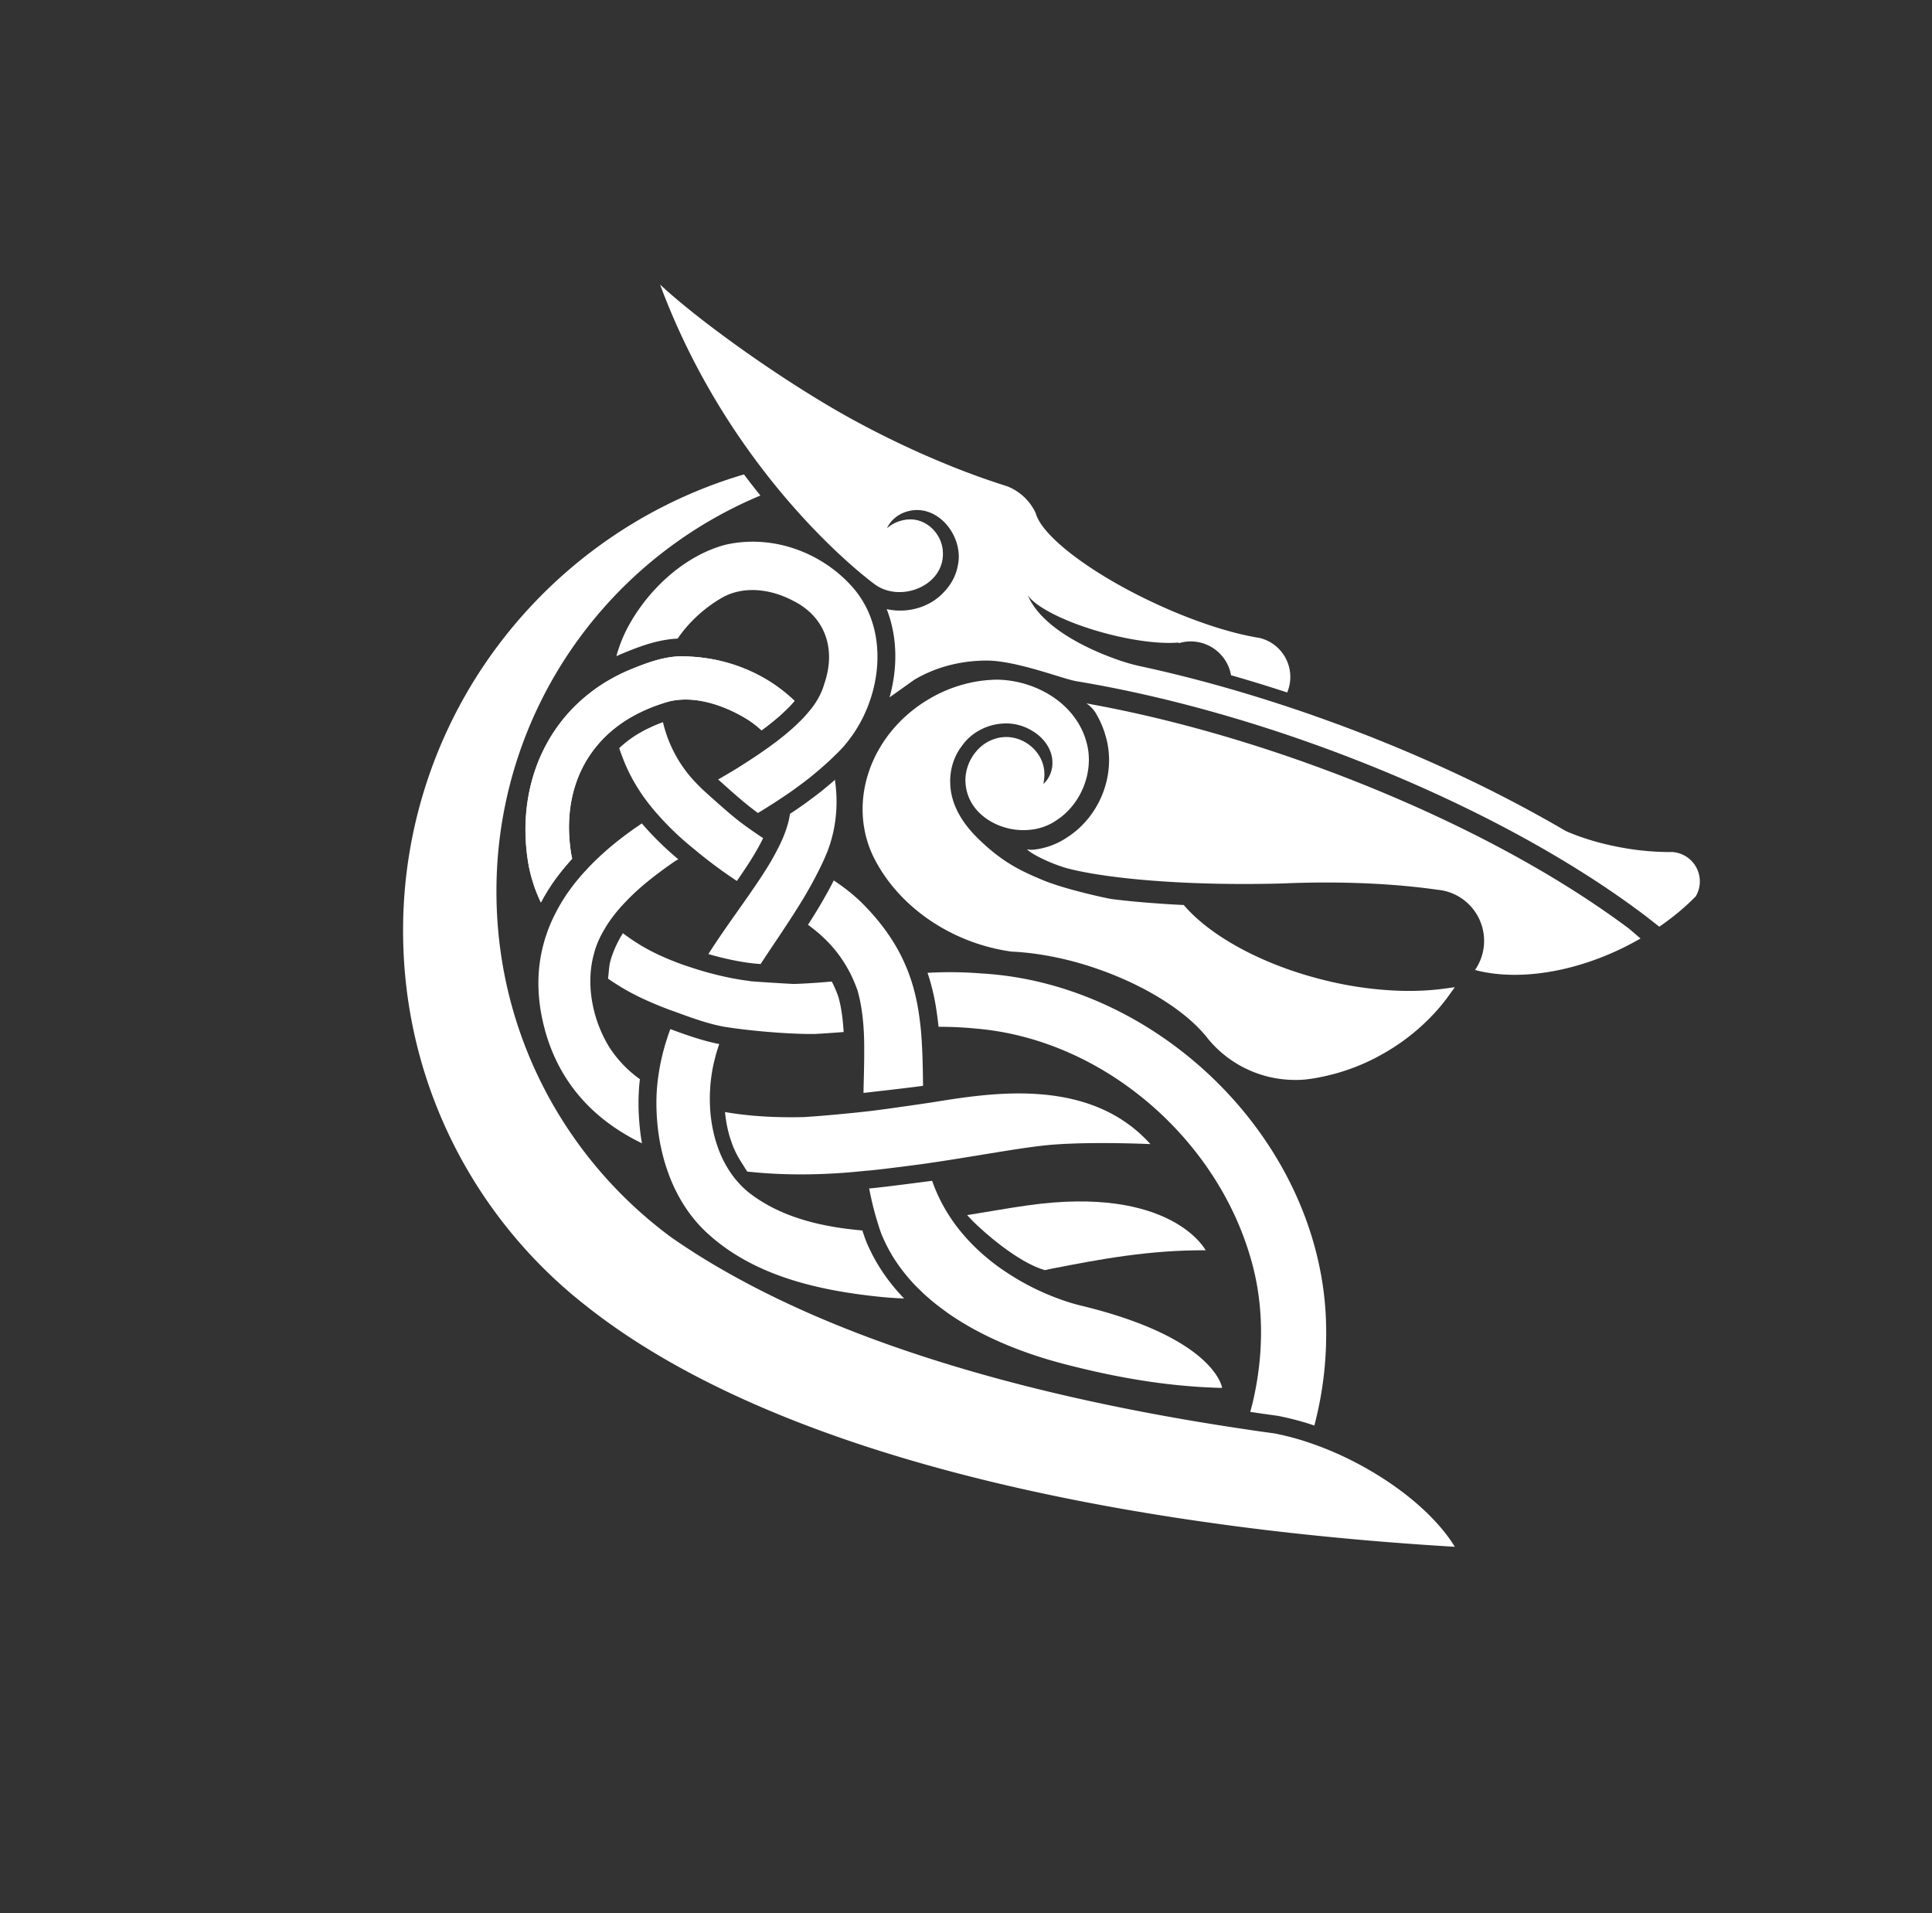 <?xml version="1.0" encoding="UTF-8"?> <svg xmlns="http://www.w3.org/2000/svg" id="Слой_1" data-name="Слой 1" viewBox="0 0 2762.08 2734.87"><rect x="0" y="0" width="2762.08" height="2734.87" fill="#333333" stroke="none"/><defs><style>.cls-1{fill:#fff;}</style></defs><path class="cls-1" d="M914.83,932.81H915c-.06.32-.06.58-.13.9Z"></path><path class="cls-1" d="M969.68,1228.22c-1.73,1-3.45,2-5.11,3.07-13.36,9.14-27.56,19.69-40,29.85a325.13,325.13,0,0,0-36.18,34.4c-.52.51-1,1-1.41,1.53l-.06.06c-2.11,2.43-4.22,4.86-6.21,7.36-3.45,4.21-6.64,8.5-9.65,12.85-1.47,2.1-2.81,4.21-4.15,6.32-.71,1.15-1.41,2.37-2.11,3.58s-1.6,2.62-2.3,3.9c-1.73,2.82-3.2,5.82-4.67,8.76,0,.07-.07.07-.07.13-2,4.15-3.77,8.31-5.37,12.66v.06c0,.06,0,.06-.06.13v.06c-1,2.69-1.85,5.37-2.56,8.12-.19.64-.38,1.28-.51,1.92a133.11,133.11,0,0,0-3.77,17.9,149.41,149.41,0,0,0-1.47,19.3c-.06,2.11-.06,4.16,0,6.27s.13,4,.26,6v.38a184.7,184.7,0,0,0,27.36,84.9,170.23,170.23,0,0,0,43.15,44.87h.06c-.51,4.35-1,8.83-1.28,13.3-.44,7.1-.7,13.36-.7,19.12,0,3.9,0,7.79.13,11.57.38,11.57,1.28,22.82,2.62,33.43.57,4.73,1.34,9.46,2.17,14.19h-.06c-62.91-30.43-113.34-79.14-136.36-153.93-14.83-49.16-14.89-93.53-3.58-133.48,0-.07,0-.07.07-.13,1-3.84,2.23-7.74,3.58-11.45,2-6.13,4.41-12.14,7-18,1.4-3.2,2.94-6.4,4.54-9.53l3.06-6c2-3.77,4.1-7.48,6.27-11.12v-.06c2.43-4,4.92-7.87,7.54-11.83,5.37-7.8,11.13-15.47,17.39-22.89l.07-.06c.89-1.09,1.79-2.17,2.74-3.26s1.92-2.24,2.88-3.33c.06-.06.06-.06.06-.12,2-2.18,4-4.29,6-6.4,2.24-2.55,4.67-5,7.16-7.54l.38-.38c19.56-19.76,42.13-38,66.81-54.79,1.34-.89,2.94-2,4.34-2.88,1.47,1.86,2.31,2.75,2.31,2.75A445.93,445.93,0,0,0,969.68,1228.22Z"></path><path class="cls-1" d="M1091,1198c-.31.71-.7,1.47-1.08,2.24-2.94,6-6.52,12.47-11.25,20.52-.39.64-.77,1.28-1.28,2.24l-.39.51c-2.36,3.9-4.85,7.86-7.41,11.83l-1.6,2.43c-4.47,6.84-9.14,13.74-14.06,20.84l-.45.63a649.31,649.31,0,0,1-60.41-44.94,417.24,417.24,0,0,1-53.64-51.07c-20.45-23.08-37.33-49.29-48.45-78.12-2-5.12-4-10.36-5.69-15.6,0-.06,0-.06-.07-.13,2.88-2.68,5.82-5.24,8.89-7.73a157.51,157.51,0,0,1,18.73-13.05l4.41-2.49a98.12,98.12,0,0,1,9.53-4.92l3.32-1.6q8.14-3.84,17.71-7.29a185.82,185.82,0,0,0,48.33,87.9c2.3,2.37,4.66,4.73,7,7.1,0,0,39,35.86,56.57,48.84C1069.92,1183.73,1080.28,1191,1091,1198Z"></path><path class="cls-1" d="M1209.92,1062.39c-.9,1.15-1.79,2.24-2.75,3.33a170.64,170.64,0,0,1-12.91,13.42c-2.3,2.3-4.67,4.6-7,6.84-3.84,3.52-7.61,7-11.51,10.36l-2.18,1.92c-1.27,1.15-2.55,2.23-3.89,3.38s-2.63,2.18-3.9,3.26c-.2.13-.32.26-.52.39-1.79,1.47-3.7,3.07-5.62,4.67-1,.76-1.92,1.53-2.94,2.36s-2,1.53-3,2.3-2,1.54-3,2.3c-1.92,1.47-3.9,3-6.2,4.67-4.41,3.32-9.34,6.9-14.13,10.29l-4.09,2.75c-3.58,2.49-7,4.86-10.61,7.16l-1.15.77c-3.2,2.17-6.46,4.28-9.72,6.39l-1,.58q-10,6.43-20.27,12.59c-5.55-4.16-8.62-6.58-8.62-6.58-11.38-8.38-34.84-29.28-48.21-41.37,13.24-7.54,26.34-15.27,39-23.59,6.46-4.09,12.78-8.24,19-12.46a.06.06,0,0,1,.06-.06c2.62-1.79,5.25-3.58,7.8-5.44,3.77-2.56,7.55-5.24,11.19-8,.45-.32,1-.64,1.41-1,3.64-2.62,8.37-6.2,12.85-9.9l.44-.32c2.5-1.92,4.93-3.9,7-5.76,3.32-2.75,6.39-5.43,9.2-8l.77-.7c2.3-2.11,4.6-4.29,6.77-6.46l.07-.06c.77-.77,1.53-1.47,2.3-2.24,3.64-3.64,6.46-6.71,8.69-9.33l4.48-5.25a115.65,115.65,0,0,0,11.25-16,2.05,2.05,0,0,0,.26-.51,95.8,95.8,0,0,0,9.39-22.19c16.88-49.22,1.35-95.5-45.32-118.45-30.3-15.86-67.25-21.35-98.07-5.76-25.69,14.07-50,35.8-66.42,60.1h-.44l-.83.06c-3.26.19-6.59.45-9.85.89-1.6.2-3.26.45-4.86.71s-3.26.51-4.86.83c-20.26,3.71-39.38,11.19-55.81,17.9-3.19,1.34-6.39,2.68-9.46,4.09-.51.19-.95.45-1.47.64a201.44,201.44,0,0,1,14.39-37.59c28.38-55.49,81.7-105.74,141.28-121.59,65.84-15.15,135.78,9.53,180.72,59.2C1274.17,900.47,1260.87,1000.58,1209.92,1062.39Z"></path><path class="cls-1" d="M1155.13,1321.87l.39-.57c4.66-7.29,9.27-14.58,13.74-22,.39-.64.83-1.35,1.41-2.43l.51-.7c2.56-4.35,5.18-8.76,7.61-13.24l1.34-2.3.38-.64c4.16-7.35,8.06-14.57,11.45-21.48a282.58,282.58,0,0,1,37.07,29c27.49,26.79,46.54,53.19,59.78,79.85,1.53,3.07,2.94,6.14,4.28,9.21,2.36,5.17,4.47,10.29,6.39,15.53s3.65,10.36,5.18,15.6c1,3.13,1.79,6.33,2.62,9.46q3.26,12.55,5.37,25.31c.51,3.2,1,6.4,1.47,9.59.77,5.25,1.41,10.55,2,15.92s1,10.61,1.34,16q.39,4.8.58,9.59c1.09,18.92,1.34,38.29,1.6,58.5-15.47,2.17-36.76,4.6-57.47,7-9.59,1.09-19,2.18-27.68,3.2.38-21.22,1.21-42.64,1-63.61.06-3.26,0-6.45-.06-9.65-.07-5.37-.26-10.68-.58-16s-.7-10.68-1.28-15.92c-.32-3.2-.7-6.39-1.15-9.53a220.71,220.71,0,0,0-4.15-22.82c-.71-3-1.47-6-2.3-9a1.06,1.06,0,0,1-.13-.44c-2-5.37-4-10.49-6.2-15.41-2.37-5.37-4.93-10.42-7.67-15.28q-2.6-4.61-5.37-9a.07.07,0,0,0-.07-.07C1192.79,1353.77,1175.53,1336.83,1155.13,1321.87Z"></path><path class="cls-1" d="M1325.44,1662.93c-10.23,1.53-74.42,9.9-87,10.54-1.08.13-2.23.2-3.32.32-49.73,5.31-105.22,7-160.2,1.54-2.24-.19-4.41-.39-6.65-.64l-9.84-15.66a131.62,131.62,0,0,1-12-24.62c-.19-.51-.39-1.08-.58-1.66l-.38-1.21a145.4,145.4,0,0,1-5.75-20.72l-.13-.63c-.19-.64-.32-1.22-.45-1.86l-.06-.7a177.4,177.4,0,0,1-2.56-18.09c1.09.25,2.11.38,3.2.57,36.18,6,73.45,7.55,109.44,6.65,30.81-1.79,77.41-6.52,98.7-9.08s81.06-11.38,81.89-11.5c81.77-13,226.24-39.32,314.91,59.19,0,0-78.5-3.64-137.13.64C1465.31,1639.08,1400.23,1652.06,1325.44,1662.93Z"></path><path class="cls-1" d="M1747.23,1983.9c-76.52-1.79-149.85-14.57-223.24-33.49-54.65-13.94-114-36.31-163.91-70.07a.06.06,0,0,0-.06-.06c-1.79-1.15-3.52-2.37-5.24-3.58l-7.16-5.24-.77-.58c-2.62-1.92-5.24-3.9-7.73-5.88-.77-.64-1.54-1.22-2.3-1.85-2.82-2.24-5.57-4.54-8.25-6.84s-5.63-4.93-8.31-7.42c-.13-.13-.26-.19-.32-.32-2.37-2.3-4.8-4.54-7.1-6.84-.38-.32-.7-.7-1.08-1-.9-1-1.79-1.86-2.69-2.75-2.3-2.37-4.47-4.73-6.9-7.48a246.37,246.37,0,0,1-16.94-21.16c-1.28-1.79-2.56-3.65-3.84-5.5-2.56-3.77-5-7.61-7.22-11.51-1.09-1.85-2.11-3.7-3.14-5.56-1.27-2.36-2.49-4.66-3.7-7L1266,1777l-.25-.52c-.45-.89-1-2-1.54-3.26s-1.27-2.68-1.85-4.09c-.77-1.72-1.53-3.51-2.24-5.24l-1.28-3.52c-1-2.87-1.85-5.49-2.68-8-.83-2.68-1.66-5.43-2.49-8.18s-1.73-5.75-2.5-8.63c-.13-.38-.19-.7-.32-1.09-3.26-11.76-5.94-23.71-8.24-35.67,18.79-1.47,85.47-10.44,90-10.93a235.46,235.46,0,0,0,21.32,44.94c1.85,3.07,3.83,6.14,5.81,9.08,3.46,5.11,7,10,10.81,14.83,4,5,8.12,9.91,12.34,14.51,2.68,2.94,5.37,5.76,8.12,8.5a298.5,298.5,0,0,0,47.88,38.94c4,2.68,8,5.17,11.95,7.6,7.35,4.54,14.7,8.57,21.86,12.28,8.44,4.34,16.69,8.18,24.62,11.5,5.69,2.43,11.31,4.61,16.55,6.52h.07l.06.07h.07a284.12,284.12,0,0,0,31.19,9.59C1737.7,1912.63,1747.23,1983.9,1747.23,1983.9Z"></path><path class="cls-1" d="M1136,1001.79l-2,2.3c-2.11,2.49-4.6,5.12-7.41,7.93a19.64,19.64,0,0,1-1.66,1.6l-.71.7c-2,2-4.09,4-6.13,5.88l-.45.38c-2.69,2.5-5.44,4.86-8.38,7.29-2.17,1.86-4.34,3.65-6.58,5.37l-.7.58c-4,3.32-8.25,6.45-11.83,9.08-.45.32-.89.7-1.41,1-.76-.77-1.59-1.47-2.43-2.18A131.93,131.93,0,0,0,1066.4,1027c-27.1-16.37-62-29.22-94-26.79-1.09.07-2.11.13-3.2.26a92.56,92.56,0,0,0-11.89,2c-4.54,1.22-9,2.56-13.36,4.09a224,224,0,0,0-24.74,9.85h-.07a31.89,31.89,0,0,0-3,1.47c-4,1.85-7.93,3.9-11.76,6.14-1,.51-2,1.08-3,1.66h-.06a191.32,191.32,0,0,0-23.21,16,177.17,177.17,0,0,0-21.48,20.52l-.06.07c-.83,1-1.66,1.91-2.49,2.94-33.37,39.69-47.18,93.27-37.53,154.64.26,1.27.45,2.55.77,3.83s.51,2.56.77,3.77l-3.71,4.09c-.19.2-.39.45-.58.64-2,2.37-4.09,4.73-6.07,7.1-6.46,7.67-12.66,15.79-19.18,25.25-2.81,4.28-5.5,8.44-8,12.72l-3.71,6.2v.2q-1.83,3.15-3.45,6.32c-.58-1.21-1.15-2.43-1.67-3.64a212.51,212.51,0,0,1-16.87-55.62c-14.77-95.31,17.58-186,90.2-241.39,1.09-.89,2.17-1.66,3.26-2.49a236.63,236.63,0,0,1,27-17.26A253.41,253.41,0,0,1,902,956.72c16.56-6.77,34.27-13.55,52.1-16.68a117.58,117.58,0,0,1,15-1.79c4.48-.13,9-.07,13.49.06h.06c1.16.06,2.24.06,3.39.19,54.85,2.56,107.72,23.85,147.61,61.12C1134.36,1000.32,1135.19,1001,1136,1001.79Z"></path><path class="cls-1" d="M1895.92,1898.05a512.77,512.77,0,0,1-16.87,139.62,403.07,403.07,0,0,0-52.68-13.94l-1.41-.19c-9.46-1.28-18.92-2.62-28.32-4l-9.27-1.4c1.28-4.35,2.43-8.76,3.52-13.17,16.17-68.73,16.88-141.6-3.77-209.49-50.44-170.75-211.54-309.73-391.11-325.14-17.13-1.72-34.14-2.55-51.08-2.62-1.08-.06-2.11-.06-3.19-.06-.07-.77-.13-1.6-.19-2.37-.64-5.69-1.35-11.31-2.11-16.75-.45-3-.9-6.07-1.41-9.14l-.13-1c-1.53-9.33-3.51-18.6-5.88-27.68l-.26-1c-.83-3.07-1.66-6.27-2.55-9.08-1-3.39-2-6.71-3.2-10.1,1.09-.07,2.24-.13,3.33-.13a557.19,557.19,0,0,1,73.06,1C1660.67,1405.87,1892.92,1636.27,1895.92,1898.05Z"></path><path class="cls-1" d="M1723.68,1787.16c-80.36-.45-150.87,12.72-219.34,26.14l-10.78,2.23c-39.71-11.63-89.07-56.31-102.24-69.54-2.49-2.5-4.92-5-7.35-7.67-.45-.51-.89-1-1.28-1.47l3.71-.58c27.23-4.28,54.47-9.33,82.34-13.23C1674.9,1693.7,1723.68,1787.16,1723.68,1787.16Z"></path><path class="cls-1" d="M901.28,1025.7h.06c1-.58,2-1.15,3-1.66,3.83-2.24,7.73-4.29,11.76-6.14a31.89,31.89,0,0,1,3-1.47h.07a224,224,0,0,1,24.74-9.85c4.35-1.53,8.82-2.87,13.36-4.09a92.56,92.56,0,0,1,11.89-2c1.09-.13,2.11-.19,3.2-.26,32-2.43,66.93,10.42,94,26.79a131.93,131.93,0,0,1,19.88,14.76c.84.71,1.67,1.41,2.43,2.18.52-.32,1-.7,1.41-1,3.58-2.63,7.8-5.76,11.83-9.08l.7-.58c2.24-1.72,4.41-3.51,6.58-5.37,2.94-2.43,5.69-4.79,8.38-7.29l.45-.38c2-1.92,4.15-3.9,6.13-5.88l.71-.7a19.64,19.64,0,0,0,1.66-1.6c2.81-2.81,5.3-5.44,7.41-7.93l2-2.3c-.77-.77-1.6-1.47-2.37-2.17-39.89-37.27-92.76-58.56-147.61-61.12-1.15-.13-2.23-.13-3.39-.19h-.06c-4.47-.13-9-.19-13.49-.06a117.58,117.58,0,0,0-15,1.79c-17.83,3.13-35.54,9.91-52.1,16.68a253.41,253.41,0,0,0-26.78,12.85,236.63,236.63,0,0,0-27,17.26c-1.09.83-2.17,1.6-3.26,2.49-72.62,55.37-105,146.08-90.2,241.39a212.51,212.51,0,0,0,16.87,55.62c.52,1.21,1.09,2.43,1.67,3.64q1.62-3.17,3.45-6.32v-.2l3.71-6.2c2.55-4.28,5.24-8.44,8-12.72,6.52-9.46,12.72-17.58,19.18-25.25,2-2.37,4-4.73,6.07-7.1.19-.19.39-.44.58-.64l3.71-4.09c-.26-1.21-.58-2.49-.77-3.77s-.51-2.56-.77-3.83c-9.65-61.37,4.16-114.95,37.53-154.64.83-1,1.66-2,2.49-2.94l.06-.07a177.17,177.17,0,0,1,21.48-20.52A191.32,191.32,0,0,1,901.28,1025.7Z"></path><path class="cls-1" d="M1085.84,1377.87c-24.62-1.59-53.19-8.31-73.14-14.12,14.9-23.34,30.63-45.46,45.9-67.13.64-.89,1.22-1.72,1.86-2.62,1.15-1.66,2.3-3.26,3.45-4.92,3.77-5.37,7.54-10.74,11.19-16.11q7.38-10.65,14.32-21.22l1.72-2.69c2.62-4.09,5.24-8.18,7.74-12.27.57-.9,1.08-1.86,1.66-2.75,4.41-7.55,8.57-15,12.27-22.44,2.94-5.75,5.57-11.44,7.87-17.2.89-2.23,1.72-4.34,2.43-6.45v-.07a29.83,29.83,0,0,0,1-3.07,100.46,100.46,0,0,0,4.54-17.13c.32-1.41.51-2.81.7-4.28v-.07c5.12-3.26,10.1-6.77,15.34-10.35s10.49-7.48,15.15-11c3.2-2.3,6.33-4.73,9.34-7,4.41-3.39,8.76-6.9,12.66-10.23,3-2.43,6-4.92,9-7.61,1-.83,1.91-1.59,2.81-2.49v.13c.19,1.21.38,2.49.51,3.71,4.47,33.75.7,68.59-11.76,100,0,.06-.07.06-.07.13-.38,1-.76,1.85-1.21,2.81-3.26,7.93-6.91,15.66-10.81,23.33s-7.79,15.22-12,22.63c-.52.9-1,1.86-1.6,2.75-2.37,4.35-4.92,8.7-7.48,13-.58.89-1.09,1.85-1.66,2.75-4.41,7.29-9,14.51-13.56,21.67s-9.33,14.32-14,21.42c-.57.89-1.21,1.79-1.72,2.68-10.34,15.48-20.8,30.85-30.88,46.38C1086.65,1377.94,1085.84,1377.87,1085.84,1377.87Z"></path><path class="cls-1" d="M1037.51,1468c-21.16-3.39-46.48-12.14-70.19-21a512.82,512.82,0,0,1-48-19.37,325.91,325.91,0,0,1-46.6-26.4l-3.14-2.11h-.06c-.06-.06-.13-.06-.19-.13l1.53-15.59c1.54-15.6,11.89-37.53,19.69-49.42.83.64,1.73,1.34,2.62,1.92a275.16,275.16,0,0,0,54.28,31.51,378.06,378.06,0,0,0,41.87,15.86c17.9,6.07,51.4,15.34,82.72,19-.06.07-.06.2-.13.26,4,.26,8.06.58,12.21.89,22.06,1.47,44.88,2.88,50.89,3.07,18-.57,36-1.85,54.08-3.51,1.54,2.81,2.88,5.62,4.16,8.56s2.62,6,3.9,9.27l1.79,5.31c.45,1.73.89,3.45,1.34,5.3,1.41,6,2.62,12.66,3.64,20.21.39,2.74.71,5.56,1,8.56.51,4.8.83,9.59,1.15,14.51v.51c-13.43,1-27,2-40.72,2.75-28.26.58-83.3-3.19-124.47-9.46C1039.81,1468.4,1038.66,1468.2,1037.51,1468Z"></path><path class="cls-1" d="M1292.58,1856.05l-4.67-.19c-9.65-.39-19.37-1.15-29.21-2.11-85.6-8.7-178-28.77-244.78-88.6-26.08-23-44.81-52.36-57.09-84.52-.45-1.21-1-2.49-1.4-3.77v-.06a260,260,0,0,1-9-30.24,278.48,278.48,0,0,1-5.43-29.79c-1.34-10.29-2.11-20.65-2.43-30.94-.13-3.58-.13-7.22-.13-10.8,0-5.82.26-11.64.64-17.46.64-8.69,1.66-17.45,3.13-26.14.07-.45.13-.83.19-1.28.9-5.44,2-10.93,3.2-16.3A326.27,326.27,0,0,1,958.37,1471c23.33,8.69,47.69,17.13,69.87,21.35-1.22,3.71-2.43,7.41-3.58,11.19s-2.17,7.73-3.07,11.69c-.83,3-1.53,6.08-2.17,9.14a225.41,225.41,0,0,0-4.1,31.07c-.06,1.09-.12,2.11-.19,3.2a229.24,229.24,0,0,0,.13,26.34,210.52,210.52,0,0,0,3.39,26.91c.19,1.15.45,2.3.7,3.39a175.59,175.59,0,0,0,6.59,23.72c.38,1.15.76,2.36,1.21,3.51a155.86,155.86,0,0,0,13.87,28.39,135.46,135.46,0,0,0,24,29l.06.06c1.28,1.15,2.43,2.17,3.71,3.26a1.79,1.79,0,0,0,.45.32c44,35.22,101.83,49.67,160.26,55,1.15.12,2.24.19,3.39.32,1,3.13,2.11,6.45,3.39,10.1l.57,1.53c.26.7.51,1.47,1,2.62,1.92,4.92,4.16,10,6.59,14.77,1.72,3.71,3.64,7.35,5.62,11a263,263,0,0,0,34.65,48.72C1287.27,1850.55,1289.89,1853.3,1292.58,1856.05Z"></path><path class="cls-1" d="M1851.72,1543.67a161.25,161.25,0,0,1-124.39-58.44c-1.51-2-2.9-3.72-4.35-5.42-13-15.44-30.4-30.53-51.77-44.88-29.77-20-65.86-37.57-104.36-50.72a461.53,461.53,0,0,0-92.55-21.63c-10.3-1.21-19.43-2-27.88-2.32-81.31-11.1-154.66-58.91-192-124.82L1253,1233c-.8-1.58-1.53-3-2.26-4.32-1.43-2.65-2.64-5.19-3.84-7.81-35.48-79.2.23-174.91,83-222.68a198.2,198.2,0,0,1,62.61-23.38,188.51,188.51,0,0,1,24.74-3c2.23-.18,4.69-.26,7.09-.32a149.66,149.66,0,0,1,39.9,5.8c45,13,78.22,44.06,88.92,83.15,11.82,40.84-6.77,89.19-43.27,112.38a77.4,77.4,0,0,1-27.47,11.77,92.6,92.6,0,0,1-36,.49c-31.65-5.68-64.39-28.74-66.15-67.43l-.07-2.14c0-26.41,17.28-51.25,41.09-59.07a41.81,41.81,0,0,1,4.06-1.19c16.35-4.44,34.54-.24,48.36,11.3s20.69,27.75,19.23,44.77a65,65,0,0,1-1.29,9.26c8.37-7.47,13.58-19.54,12.89-32-.31-17.09-12-34.47-29.86-44.52a71,71,0,0,0-40.56-9.86,79.59,79.59,0,0,0-42.34,15.08,69.6,69.6,0,0,0-16.36,16.64c-12.17,15.7-18.07,35.54-16.84,56.13a88.78,88.78,0,0,0,2,14.59c7.65,34.25,33.53,58.26,44.58,68.51,31.18,28.92,56.34,40.66,86,53,31.26,13,91.13,26,98.48,27,19.27,2.42,40.17,4.45,62.1,6,11.47.9,23.86,1.67,37.89,2.36l2.75.13,1.79,2.09c1.08,1.26,2.28,2.58,3.48,3.85l1.77,1.89c4.6,4.74,9.4,9.28,14.3,13.55,42.31,36.92,107.51,68.19,178.89,85.81a519.21,519.21,0,0,0,109.18,15.42c12.32.36,24.58.19,36.45-.51,9.26-.56,18.3-1.45,26.86-2.63l14.76-2-8.69,12.11a265.35,265.35,0,0,1-27.25,32.1,299.33,299.33,0,0,1-64.37,49.62,295.34,295.34,0,0,1-91.28,34.61c-7.38,1.54-15,2.74-22.47,3.54A140.7,140.7,0,0,1,1851.72,1543.67Z"></path><path class="cls-1" d="M2430.16,1259.86a41.77,41.77,0,0,1-5.82,21.36l-.06.06c-5.24,5.37-10.74,10.61-16.62,15.79l-.06.06a363.4,363.4,0,0,1-35.42,27.49L2354,1310.37c-72.75-55.3-163.08-109.7-266.45-159.44-57.6-27.74-119.35-54-184.3-78.18-123.38-45.84-249-79.91-364.32-99-19.31-3.2-85.79-29.53-128.3-29.53-38.87,0-74.8,10.22-103.88,27.68l-35,24.93c11.51-41.17,11.7-86-4.09-126.13,28.9,6.39,61.18-2,81.64-24.23,9.65-9.72,17.26-23.2,19.88-37.27,9.78-41.68-28.45-90.65-72-78.18-13,3.58-24,12.72-29.09,24a52.09,52.09,0,0,1,31.07-12.53c26.46-1.4,48.26,21.86,48.84,47.24,1.92,48.46-62.39,72.94-98.64,44.56,0,0-63.23-45.84-137.25-135.84q-10.85-13.14-21.87-27.62c-51.84-67.57-106.31-155.79-146.58-264.08,60,55.87,186.47,145.37,282.56,196.89,35.41,19.05,70.64,36,104.9,50.76h.07c5.75,2.49,11.5,4.92,17.13,7.22,4.73,2,9.4,3.9,14.06,5.76,24,9.59,47.56,18.09,70.32,25.38,2.3.76,4.6,1.53,6.91,2.23h.06a75.14,75.14,0,0,1,41.11,38.62.59.59,0,0,1,.06.32,40.62,40.62,0,0,0,2.88,7.28c7.22,14.71,24.67,32.8,49.54,51.85,21.16,16.24,47.69,33.11,77.86,49.35,12.72,6.84,26.15,13.55,40,20,17.58,8.18,34.91,15.47,51.59,21.8,27.62,10.48,53.57,18.41,76.52,23.52,5.18,1.15,10.23,2.18,15.09,3.07,2.11.39,4.22.7,6.26,1.09a1,1,0,0,1,.45.06,57.33,57.33,0,0,1,39.19,77.87c-1.6-.52-3.13-1-4.73-1.54-25.13-8.18-50.38-15.92-75.56-23.08a57.15,57.15,0,0,0-9.27-22.82,58.62,58.62,0,0,0-65.08-23.08,10.14,10.14,0,0,1-1-.83c-24.74,2.11-62.14-2.17-102.67-12.85-29.6-7.8-56.06-17.77-76.14-28-17.89-9.07-30.81-18.47-36.43-26.78,24,57,119.35,90.33,146.39,97.87,5.63,1.53,11.25,2.94,16.81,4.09,13,2.81,26.15,5.82,39.32,9h.06c51.78,12.46,104.65,27.42,157.58,44.68,8.57,2.75,17.13,5.63,25.64,8.5,8.69,2.94,17.32,5.88,25.95,9,2.69,1,5.37,1.92,8.06,2.82,9.14,3.32,18.28,6.64,27.42,10a2195.8,2195.8,0,0,1,202,86.62q42.57,21,82.66,43.22c12.66,7,25.12,14.06,37.27,21.22,23.08,10.17,51.52,18.73,82.72,24.17a383.71,383.71,0,0,0,64.25,5.88c1.53,0,3.07,0,4.54-.07A42.1,42.1,0,0,1,2430.16,1259.86Z"></path><path class="cls-1" d="M2345.37,1341.47c-7.16,4.16-14.64,8.12-22.25,12-74.15,36.88-150.74,47.81-208.4,34.52-2-.45-4-1-5.94-1.47a79.48,79.48,0,0,0,5.43-9.27,73.39,73.39,0,0,0-50.44-104.14,1.44,1.44,0,0,1-.51-.07,69,69,0,0,0-8.12-1.21c-10.74-1.53-21.93-2.94-33.56-4.16-48.65-5.11-104.71-7.28-164.29-5.68l-7,.19c-6.27.19-12.53.44-18.73.7-17.33.45-35.16.7-53.38.7-98,0-184.75-7.48-238-19-4.22-.89-8.19-1.79-12-2.81-22.12-5.56-53.06-20.26-60-27.87a31.42,31.42,0,0,0,11.89.32c2.94-.39,5.81-.83,8.63-1.47a106.61,106.61,0,0,0,37.27-16c47.17-30.37,70.25-91,54.91-143.84a133.39,133.39,0,0,0-12.59-30.56c-.32-.64-.71-1.28-1.09-1.92s-.7-1.21-1.09-1.85c-.25-.38-.45-.77-.7-1.15l-.19-.13a40.53,40.53,0,0,0-3.33-4.28,42.64,42.64,0,0,0-8.82-7.67l14.13,2.68c103.88,19.37,216.58,51.14,325.9,91.74,60.79,22.56,119.16,47.18,174.2,73.32,97.11,46.09,184.05,97,256.8,150.74l4.28,3.14Z"></path><path class="cls-1" d="M1940.61,2091.88a471.79,471.79,0,0,0-68.85-29.67,377.25,377.25,0,0,0-50.18-13.36c-9.59-1.27-19.18-2.62-28.71-4l-12.78-1.92c-109.83-16.24-217.55-37.14-319.83-63.35-159.37-40.92-305.7-94.68-426.59-164.17-.06,0-.06-.06-.13-.06q-37.87-21.67-72.36-45.65l-1.22-.83C808.2,1657.17,709.75,1477.34,709.75,1274.5a610.44,610.44,0,0,1,60.09-265.1c.13-.26.26-.58.39-.83A615,615,0,0,1,1087.12,708.3c-5.69-7-11.51-14.38-17.27-22-2.1-2.69-4.15-5.43-6.2-8.18-152.78,45-283.13,142.23-370.52,271-.25.38-.45.7-.7,1a678.23,678.23,0,0,0-116.16,380.3c0,209.43,94.68,396.74,243.5,521.52a14.28,14.28,0,0,0,1.28,1c1.66,1.48,3.45,2.88,5.18,4.29.32.25.57.51.89.77,3.07,2.49,6.2,5,9.34,7.47,205.84,163.85,534.17,259.61,881.74,309.48l4.16.57q41.72,6,83.68,11.06c91.16,11,183.09,19,273.86,24.42V2211C2054.91,2170.06,2005,2125.89,1940.61,2091.88Z"></path></svg> 